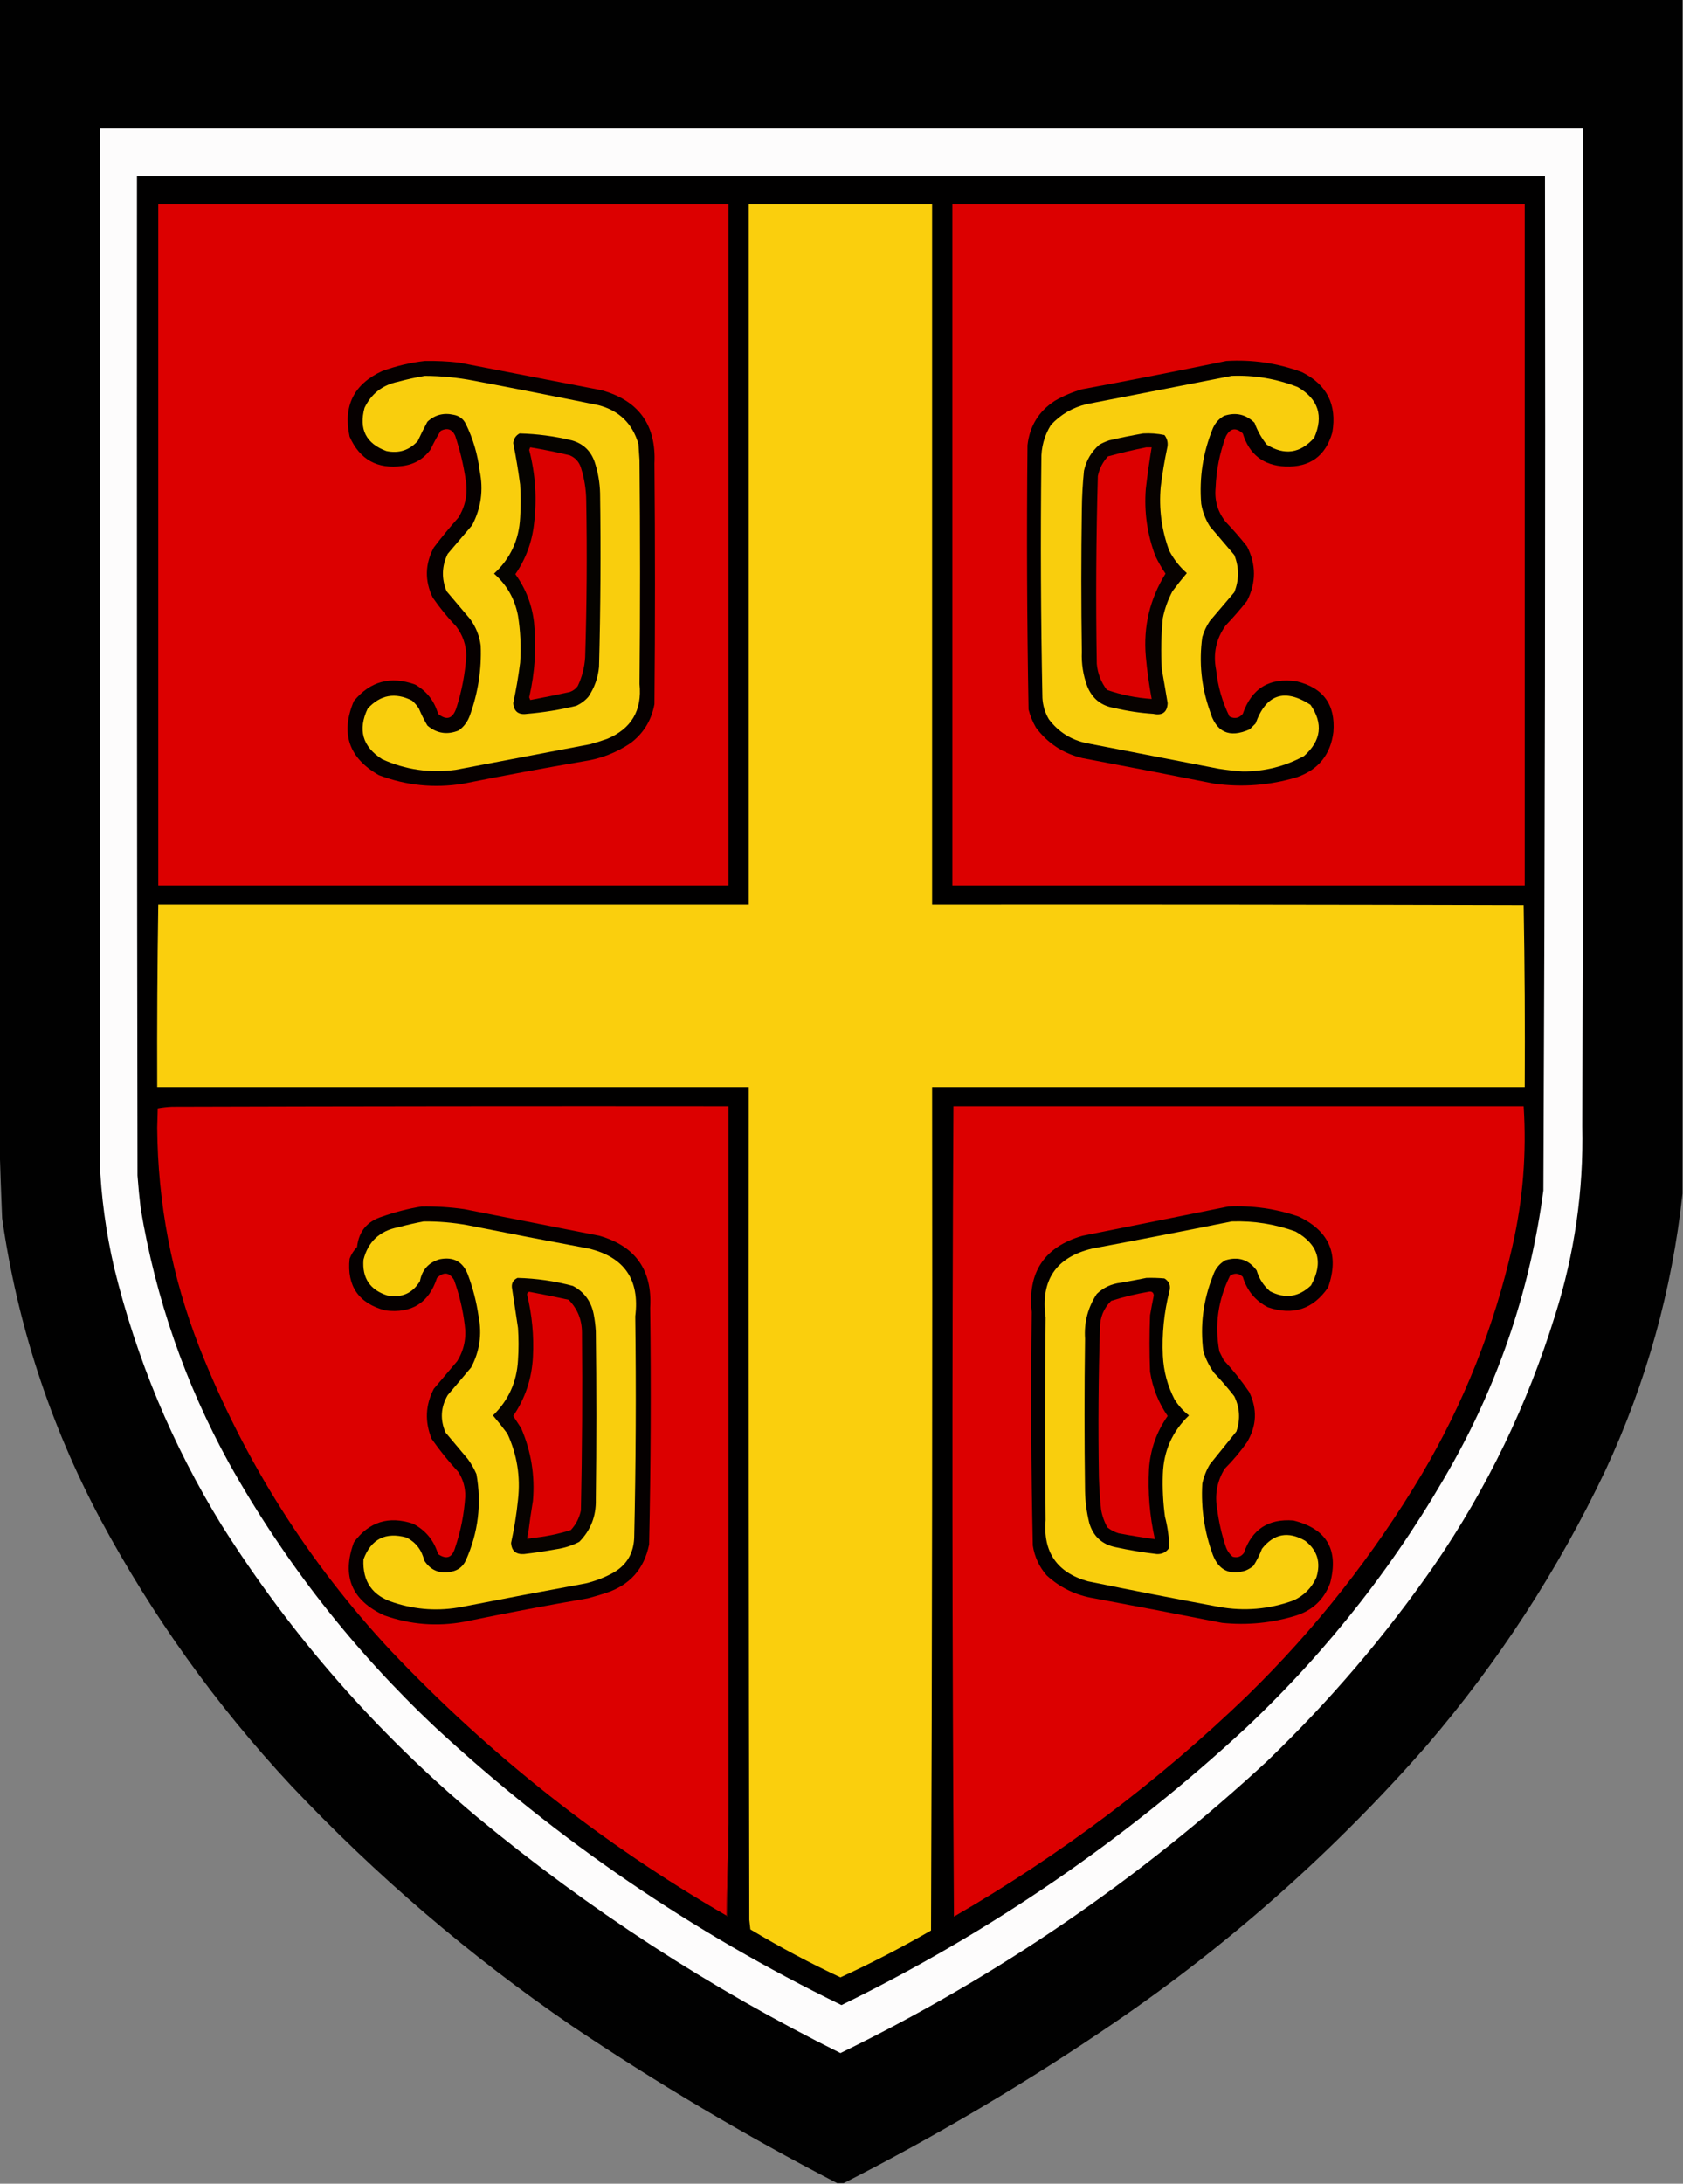 <?xml version="1.0" encoding="UTF-8"?>
<!DOCTYPE svg PUBLIC "-//W3C//DTD SVG 1.1//EN" "http://www.w3.org/Graphics/SVG/1.1/DTD/svg11.dtd">
<svg xmlns="http://www.w3.org/2000/svg" version="1.1" width="1579px" height="2048px" style="shape-rendering:geometricPrecision; text-rendering:geometricPrecision; image-rendering:optimizeQuality; fill-rule:evenodd; clip-rule:evenodd" xmlns:xlink="http://www.w3.org/1999/xlink">
<rect width="100%" height="100%" fill="#808080" stroke="none"/>
<g><path style="opacity:0.995" fill="#000000" d="M -0.5,-0.5 C 525.833,-0.5 1052.17,-0.5 1578.5,-0.5C 1578.5,372.833 1578.5,746.167 1578.5,1119.5C 1568.71,1210.07 1544.54,1296.73 1506,1379.5C 1461.55,1472.81 1405.88,1558.47 1339,1636.5C 1251.83,1736.05 1153.99,1822.88 1045.5,1897C 964.235,1952.48 879.568,2002.65 791.5,2047.5C 789.5,2047.5 787.5,2047.5 785.5,2047.5C 699.54,2002.98 616.54,1953.81 536.5,1900C 440.965,1834.51 353.131,1759.35 273,1674.5C 202.54,1598.92 142.873,1515.59 94,1424.5C 46.91,1335.9 16.243,1241.9 2,1142.5C 0.997,1118.68 0.164,1095.01 -0.5,1071.5C -0.5,714.167 -0.5,356.833 -0.5,-0.5 Z"/></g>
<g><path style="opacity:0.993" fill="#fefdfd" d="M 1484.5,1056.5 C 1485.77,1116.74 1477.27,1175.74 1459,1233.5C 1433.04,1317.42 1395.37,1395.42 1346,1467.5C 1299.87,1534 1247.37,1595.5 1188.5,1652C 1068.8,1762.72 935.469,1853.88 788.5,1925.5C 666.007,1864.63 552.34,1790.8 447.5,1704C 353.11,1624.98 273.277,1533.82 208,1430.5C 161.68,1355.23 128.014,1274.57 107,1188.5C 99.346,1155.43 94.846,1122.1 93.5,1088.5C 93.5,765.833 93.5,443.167 93.5,120.5C 557.5,120.5 1021.5,120.5 1485.5,120.5C 1485.81,432.305 1485.48,744.305 1484.5,1056.5 Z"/></g>
<g><path style="opacity:0.998" fill="#010000" d="M 128.5,165.5 C 568.833,165.5 1009.17,165.5 1449.5,165.5C 1449.97,482.505 1449.47,799.505 1448,1116.5C 1436,1206.5 1408,1291.17 1364,1370.5C 1312.09,1463.35 1247.26,1546.52 1169.5,1620C 1055.82,1725.37 929.154,1812.21 789.5,1880.5C 649.897,1812.56 523.231,1726.06 409.5,1621C 331.691,1547.91 266.858,1465.08 215,1372.5C 173.802,1297.57 146.135,1217.91 132,1133.5C 130.76,1123.19 129.76,1112.86 129,1102.5C 128.5,790.167 128.333,477.834 128.5,165.5 Z"/></g>
<g><path style="opacity:1" fill="#dc0000" d="M 148.5,191.5 C 326.833,191.5 505.167,191.5 683.5,191.5C 683.5,404.5 683.5,617.5 683.5,830.5C 505.167,830.5 326.833,830.5 148.5,830.5C 148.5,617.5 148.5,404.5 148.5,191.5 Z"/></g>
<g><path style="opacity:0.999" fill="#facf0d" d="M 702.5,191.5 C 759.833,191.5 817.167,191.5 874.5,191.5C 874.5,410.5 874.5,629.5 874.5,848.5C 1059.5,848.333 1244.5,848.5 1429.5,849C 1430.5,905.762 1430.83,962.595 1430.5,1019.5C 1245.17,1019.5 1059.83,1019.5 874.5,1019.5C 874.833,1283.17 874.5,1546.83 873.5,1810.5C 845.868,1826.48 817.534,1841.15 788.5,1854.5C 759.545,1840.94 731.379,1825.94 704,1809.5C 703.667,1806.5 703.333,1803.5 703,1800.5C 702.5,1540.17 702.333,1279.83 702.5,1019.5C 517.5,1019.5 332.5,1019.5 147.5,1019.5C 147.286,962.495 147.62,905.495 148.5,848.5C 333.167,848.5 517.833,848.5 702.5,848.5C 702.5,629.5 702.5,410.5 702.5,191.5 Z"/></g>
<g><path style="opacity:1" fill="#dc0000" d="M 893.5,191.5 C 1072.5,191.5 1251.5,191.5 1430.5,191.5C 1430.5,404.5 1430.5,617.5 1430.5,830.5C 1251.5,830.5 1072.5,830.5 893.5,830.5C 893.5,617.5 893.5,404.5 893.5,191.5 Z"/></g>
<g><path style="opacity:0.992" fill="#050100" d="M 398.5,338.5 C 409.2,338.305 419.867,338.805 430.5,340C 475.19,348.671 519.857,357.338 564.5,366C 599.227,375.719 615.727,398.552 614,434.5C 614.667,509.833 614.667,585.167 614,660.5C 611.173,675.674 603.673,687.841 591.5,697C 578.172,705.992 563.506,711.659 547.5,714C 509.738,720.486 472.072,727.486 434.5,735C 407.454,739.395 381.121,736.729 355.5,727C 327.104,710.813 319.271,687.647 332,657.5C 347.341,638.87 366.508,633.703 389.5,642C 400.354,648.198 407.52,657.364 411,669.5C 418.885,675.899 424.552,674.233 428,664.5C 433.22,648.399 436.387,631.899 437.5,615C 437.314,604.774 434.147,595.608 428,587.5C 419.948,579.051 412.615,570.051 406,560.5C 398.348,544.651 398.681,528.984 407,513.5C 414.289,503.876 421.955,494.542 430,485.5C 436.681,474.76 439.015,463.094 437,450.5C 434.92,436.183 431.587,422.183 427,408.5C 424.116,402.457 419.616,400.957 413.5,404C 409.938,409.625 406.771,415.459 404,421.5C 397.364,430.478 388.531,435.645 377.5,437C 354.034,440.187 337.534,431.02 328,409.5C 321.78,380.774 331.946,360.274 358.5,348C 371.605,343.222 384.939,340.055 398.5,338.5 Z"/></g>
<g><path style="opacity:0.993" fill="#030100" d="M 1150.5,338.5 C 1174.95,337.016 1198.61,340.516 1221.5,349C 1244.94,360.723 1254.44,379.556 1250,405.5C 1243.75,427.636 1229.08,438.302 1206,437.5C 1185.4,436.568 1172.07,426.234 1166,406.5C 1159.33,400.5 1154,401.5 1150,409.5C 1144.29,425.014 1141.12,441.014 1140.5,457.5C 1139.33,469.499 1142.5,480.166 1150,489.5C 1157.04,496.871 1163.71,504.538 1170,512.5C 1178.62,529.473 1178.62,546.473 1170,563.5C 1163.71,571.462 1157.04,579.129 1150,586.5C 1140.93,599.084 1137.93,613.084 1141,628.5C 1142.61,643.786 1146.78,658.286 1153.5,672C 1158.32,674.446 1162.49,673.613 1166,669.5C 1174.35,645.403 1191.19,635.237 1216.5,639C 1241.52,645.02 1253.02,660.853 1251,686.5C 1248.37,707.806 1236.87,721.973 1216.5,729C 1191.3,736.557 1165.64,738.557 1139.5,735C 1098.21,726.785 1056.87,718.785 1015.5,711C 997.497,706.632 982.997,697.132 972,682.5C 968.882,677.145 966.549,671.478 965,665.5C 963.51,582.839 963.177,500.172 964,417.5C 966.029,399.593 974.529,385.76 989.5,376C 997.705,371.231 1006.37,367.564 1015.5,365C 1060.72,356.606 1105.72,347.772 1150.5,338.5 Z"/></g>
<g><path style="opacity:0.997" fill="#f9ce0d" d="M 398.5,352.5 C 413.972,352.567 429.305,354.067 444.5,357C 483.554,364.411 522.554,372.077 561.5,380C 580.962,385.13 593.462,397.296 599,416.5C 599.333,421.5 599.667,426.5 600,431.5C 600.667,501.5 600.667,571.5 600,641.5C 602.525,666.296 592.358,683.463 569.5,693C 564.228,694.869 558.894,696.535 553.5,698C 511.498,706 469.498,714 427.5,722C 403.478,725.273 380.478,721.94 358.5,712C 340.014,700.202 335.514,684.368 345,664.5C 356.938,651.587 370.771,649.087 386.5,657C 389.04,659.205 391.207,661.705 393,664.5C 395.289,670.044 397.956,675.377 401,680.5C 409.867,687.951 419.7,689.451 430.5,685C 435.484,681.334 438.984,676.501 441,670.5C 448.561,649.468 451.894,627.801 451,605.5C 449.812,596.26 446.478,587.927 441,580.5C 433.667,571.833 426.333,563.167 419,554.5C 414.089,542.669 414.422,531.002 420,519.5C 427.667,510.5 435.333,501.5 443,492.5C 451.397,476.402 453.73,459.402 450,441.5C 448.146,426.081 443.813,411.415 437,397.5C 434.571,392.734 430.737,389.9 425.5,389C 416.111,386.912 407.945,389.079 401,395.5C 397.815,401.377 394.815,407.377 392,413.5C 384.059,422.282 374.226,425.448 362.5,423C 343.387,415.942 336.553,402.442 342,382.5C 348.401,369.2 358.901,361.033 373.5,358C 381.877,355.722 390.21,353.889 398.5,352.5 Z"/></g>
<g><path style="opacity:0.997" fill="#f9ce0d" d="M 1155.5,352.5 C 1176.94,351.681 1197.61,355.181 1217.5,363C 1236.83,374.172 1242,390.005 1233,410.5C 1219.98,425.226 1205.15,427.393 1188.5,417C 1183.55,410.844 1179.72,404.011 1177,396.5C 1168.92,388.583 1159.42,386.416 1148.5,390C 1143.76,392.625 1140.26,396.459 1138,401.5C 1128.64,424.287 1124.98,447.953 1127,472.5C 1128.28,480.019 1130.95,487.019 1135,493.5C 1142.67,502.5 1150.33,511.5 1158,520.5C 1162.67,532.167 1162.67,543.833 1158,555.5C 1150.33,564.5 1142.67,573.5 1135,582.5C 1131.9,587.125 1129.57,592.125 1128,597.5C 1124.75,621.038 1127.09,644.038 1135,666.5C 1140.76,686.734 1153.26,692.567 1172.5,684C 1174.33,682.167 1176.17,680.333 1178,678.5C 1187.89,651.072 1205.06,645.239 1229.5,661C 1241.64,678.621 1239.64,694.621 1223.5,709C 1205.65,718.755 1186.48,723.588 1166,723.5C 1158.46,723.037 1150.96,722.203 1143.5,721C 1102.16,712.999 1060.83,704.999 1019.5,697C 1004.77,693.893 992.932,686.393 984,674.5C 980.382,668.314 978.382,661.648 978,654.5C 976.502,580.173 976.169,505.839 977,431.5C 976.757,419.57 979.757,408.57 986,398.5C 995.173,388.679 1006.34,382.179 1019.5,379C 1064.98,370.204 1110.31,361.371 1155.5,352.5 Z"/></g>
<g><path style="opacity:0.992" fill="#040200" d="M 487.5,406.5 C 504.046,406.924 520.379,409.09 536.5,413C 547.212,416.044 554.379,422.877 558,433.5C 561.07,442.92 562.737,452.587 563,462.5C 563.776,516.84 563.443,571.174 562,625.5C 561.041,635.711 557.708,645.044 552,653.5C 548.79,657.187 544.956,660.021 540.5,662C 525.357,665.69 510.024,668.19 494.5,669.5C 486.509,670.691 482.175,667.357 481.5,659.5C 484.207,646.926 486.373,634.26 488,621.5C 488.986,606.754 488.319,592.088 486,577.5C 483.015,561.689 475.515,548.522 463.5,538C 478.769,523.955 486.936,506.455 488,485.5C 488.667,475.167 488.667,464.833 488,454.5C 486.252,441.43 484.085,428.43 481.5,415.5C 481.944,411.402 483.944,408.402 487.5,406.5 Z"/></g>
<g><path style="opacity:0.988" fill="#050100" d="M 1072.5,406.5 C 1079.26,406.123 1085.92,406.623 1092.5,408C 1095.36,411.681 1096.19,415.848 1095,420.5C 1092.48,432.417 1090.48,444.417 1089,456.5C 1087.14,477.134 1089.81,497.134 1097,516.5C 1101.23,524.553 1106.73,531.553 1113.5,537.5C 1108.81,543.023 1104.31,548.689 1100,554.5C 1095.81,562.398 1092.81,570.732 1091,579.5C 1089.41,595.454 1089.08,611.454 1090,627.5C 1091.9,638.159 1093.73,648.826 1095.5,659.5C 1095.08,667.984 1090.58,671.318 1082,669.5C 1069.68,668.697 1057.52,666.864 1045.5,664C 1033.18,662.017 1024.68,655.184 1020,643.5C 1016.2,633.183 1014.54,622.516 1015,611.5C 1014.33,566.833 1014.33,522.167 1015,477.5C 1015.13,465.459 1015.8,453.459 1017,441.5C 1019.16,431.669 1023.99,423.503 1031.5,417C 1034.38,415.392 1037.38,414.059 1040.5,413C 1051.24,410.493 1061.9,408.327 1072.5,406.5 Z"/></g>
<g><path style="opacity:1" fill="#db0000" d="M 497.5,419.5 C 509.902,421.568 522.235,424.068 534.5,427C 539.731,429.232 543.231,433.065 545,438.5C 548.216,448.581 549.883,458.915 550,469.5C 550.87,518.511 550.536,567.511 549,616.5C 548.385,625.959 546.052,634.959 542,643.5C 540.062,646.106 537.562,647.939 534.5,649C 522.192,651.695 509.859,654.195 497.5,656.5C 497.167,655.667 496.833,654.833 496.5,654C 501.878,630.727 503.378,607.227 501,583.5C 499.048,566.94 493.215,551.94 483.5,538.5C 493.231,524.355 499.065,508.689 501,491.5C 503.891,468.043 502.391,444.877 496.5,422C 496.743,421.098 497.077,420.265 497.5,419.5 Z"/></g>
<g><path style="opacity:1" fill="#dc0000" d="M 1075.5,419.5 C 1077.17,419.5 1078.83,419.5 1080.5,419.5C 1078.34,432.442 1076.51,445.442 1075,458.5C 1073.33,480.164 1076.33,501.164 1084,521.5C 1086.78,527.268 1089.95,532.768 1093.5,538C 1078.78,561.716 1072.61,587.549 1075,615.5C 1076.19,628.935 1078.03,642.269 1080.5,655.5C 1066.11,654.568 1052.11,651.734 1038.5,647C 1032.99,639.805 1029.82,631.639 1029,622.5C 1028.03,563.806 1028.36,505.139 1030,446.5C 1031.46,439.409 1034.63,433.242 1039.5,428C 1051.52,424.7 1063.52,421.867 1075.5,419.5 Z"/></g>
<g><path style="opacity:1" fill="#dc0000" d="M 683.5,1710.5 C 682.833,1739.17 682.167,1767.83 681.5,1796.5C 565.001,1729.23 460.168,1646.56 367,1548.5C 289.141,1465.19 229.141,1370.19 187,1263.5C 161.182,1197.24 148.015,1128.58 147.5,1057.5C 147.667,1051.5 147.833,1045.5 148,1039.5C 152.414,1038.7 156.914,1038.2 161.5,1038C 335.5,1037.5 509.5,1037.33 683.5,1037.5C 683.5,1261.83 683.5,1486.17 683.5,1710.5 Z"/></g>
<g><path style="opacity:1" fill="#dc0000" d="M 894.5,1037.5 C 1072.83,1037.5 1251.17,1037.5 1429.5,1037.5C 1432.34,1081.69 1428.84,1125.36 1419,1168.5C 1401.84,1244.32 1373.51,1315.65 1334,1382.5C 1288.65,1458.56 1234.15,1527.73 1170.5,1590C 1087,1670.47 995.163,1739.64 895,1797.5C 893.281,1544.1 893.114,1290.77 894.5,1037.5 Z"/></g>
<g><path style="opacity:0.993" fill="#030000" d="M 1152.5,1131.5 C 1175.12,1130.42 1197.12,1133.59 1218.5,1141C 1247.57,1154.86 1256.74,1177.03 1246,1207.5C 1231.95,1227.85 1213.12,1234.02 1189.5,1226C 1177.73,1219.88 1169.89,1210.38 1166,1197.5C 1162.26,1193.99 1158.26,1193.66 1154,1196.5C 1142.74,1219.11 1139.41,1242.77 1144,1267.5C 1145.33,1270.17 1146.67,1272.83 1148,1275.5C 1156.76,1284.92 1164.76,1294.92 1172,1305.5C 1179.76,1321.52 1179.1,1337.19 1170,1352.5C 1163.75,1361.42 1156.75,1369.75 1149,1377.5C 1141.85,1389.18 1139.52,1401.84 1142,1415.5C 1143.52,1427.43 1146.19,1439.1 1150,1450.5C 1151.3,1454.27 1153.47,1457.44 1156.5,1460C 1160.79,1461.2 1164.29,1460.03 1167,1456.5C 1174.55,1434.3 1190.05,1424.13 1213.5,1426C 1244.62,1433.72 1256.12,1453.22 1248,1484.5C 1242.43,1499.73 1231.93,1509.9 1216.5,1515C 1193.69,1522.13 1170.35,1524.46 1146.5,1522C 1106.54,1514.12 1066.54,1506.45 1026.5,1499C 1009.45,1496.22 994.616,1489.06 982,1477.5C 974.985,1469.47 970.651,1460.13 969,1449.5C 967.372,1376.52 967.039,1303.52 968,1230.5C 963.902,1193.29 979.735,1169.46 1015.5,1159C 1061.3,1149.87 1106.97,1140.71 1152.5,1131.5 Z"/></g>
<g><path style="opacity:0.994" fill="#050100" d="M 395.5,1131.5 C 408.899,1131.27 422.232,1132.11 435.5,1134C 477.839,1142.33 520.172,1150.67 562.5,1159C 596.287,1168.8 612.12,1191.3 610,1226.5C 610.938,1300.51 610.604,1374.51 609,1448.5C 604.359,1471.48 590.859,1486.65 568.5,1494C 562.879,1495.82 557.212,1497.49 551.5,1499C 512.708,1505.69 474.041,1513.02 435.5,1521C 409.961,1525.67 384.961,1523.67 360.5,1515C 329.893,1500.95 320.393,1478.12 332,1446.5C 346.13,1427.24 364.63,1421.4 387.5,1429C 399.272,1435.12 407.105,1444.62 411,1457.5C 418.956,1462.92 424.29,1460.92 427,1451.5C 432.283,1435.92 435.449,1419.92 436.5,1403.5C 436.67,1395.18 434.503,1387.51 430,1380.5C 420.947,1370.72 412.614,1360.38 405,1349.5C 398.408,1333.48 399.074,1317.81 407,1302.5C 414.333,1293.83 421.667,1285.17 429,1276.5C 435.413,1266.03 437.746,1254.69 436,1242.5C 434.237,1228.11 430.903,1214.11 426,1200.5C 421.689,1193.23 416.356,1192.56 410,1198.5C 402.411,1221.9 386.244,1232.06 361.5,1229C 336.483,1222.33 325.316,1206.16 328,1180.5C 329.584,1176.33 331.918,1172.66 335,1169.5C 336.57,1154.92 344.403,1145.42 358.5,1141C 370.682,1136.71 383.015,1133.54 395.5,1131.5 Z"/></g>
<g><path style="opacity:0.997" fill="#f9ce0d" d="M 397.5,1145.5 C 411.272,1145.38 424.939,1146.55 438.5,1149C 476.459,1156.55 514.459,1163.88 552.5,1171C 585.832,1179.03 600.332,1200.2 596,1234.5C 596.901,1303.84 596.567,1373.18 595,1442.5C 594.245,1457.86 587.078,1469.02 573.5,1476C 565.877,1479.99 557.877,1482.99 549.5,1485C 510.793,1492.12 472.126,1499.45 433.5,1507C 411.821,1511.18 390.487,1509.85 369.5,1503C 349.499,1496.82 339.999,1483.32 341,1462.5C 348.18,1443.33 361.68,1436.49 381.5,1442C 390.22,1446.57 395.72,1453.74 398,1463.5C 404.01,1472.81 412.51,1476.31 423.5,1474C 429.793,1472.77 434.293,1469.27 437,1463.5C 448.677,1437.44 452.011,1410.44 447,1382.5C 444.839,1377.51 442.172,1372.84 439,1368.5C 432,1360.17 425,1351.83 418,1343.5C 412.797,1331.48 413.464,1319.81 420,1308.5C 427.333,1299.83 434.667,1291.17 442,1282.5C 450.017,1267.38 452.351,1251.38 449,1234.5C 447.073,1221.13 443.74,1208.13 439,1195.5C 434.341,1183.25 425.508,1178.42 412.5,1181C 402.183,1183.99 396.017,1190.82 394,1201.5C 387.03,1212.94 376.863,1217.44 363.5,1215C 347.148,1209.8 339.648,1198.63 341,1181.5C 345.315,1164.52 356.148,1154.36 373.5,1151C 381.563,1148.82 389.563,1146.99 397.5,1145.5 Z"/></g>
<g><path style="opacity:0.997" fill="#f9ce0d" d="M 1155.5,1145.5 C 1176.14,1144.81 1196.14,1147.97 1215.5,1155C 1237.08,1167.15 1241.91,1183.98 1230,1205.5C 1218.52,1216.53 1205.68,1218.36 1191.5,1211C 1185.45,1205.74 1181.28,1199.24 1179,1191.5C 1171.57,1181.33 1161.74,1178.17 1149.5,1182C 1143.83,1185.34 1139.99,1190.18 1138,1196.5C 1128.82,1219.41 1125.82,1243.08 1129,1267.5C 1131.28,1274.72 1134.61,1281.39 1139,1287.5C 1145.71,1294.54 1152.04,1301.87 1158,1309.5C 1163.2,1320.18 1163.87,1331.18 1160,1342.5C 1151.67,1352.83 1143.33,1363.17 1135,1373.5C 1131.68,1379.12 1129.35,1385.12 1128,1391.5C 1126.67,1414.52 1130,1436.85 1138,1458.5C 1143.61,1472.71 1153.77,1477.54 1168.5,1473C 1171.25,1471.88 1173.75,1470.38 1176,1468.5C 1179.19,1463.45 1181.86,1458.11 1184,1452.5C 1195.18,1438.34 1208.68,1435.84 1224.5,1445C 1235.94,1453.91 1239.44,1465.41 1235,1479.5C 1230.5,1489.33 1223.33,1496.5 1213.5,1501C 1190.71,1509.31 1167.38,1511.31 1143.5,1507C 1102.42,1499.38 1061.42,1491.38 1020.5,1483C 991.623,1474.77 978.456,1455.61 981,1425.5C 980.333,1362.17 980.333,1298.83 981,1235.5C 976.155,1200.72 990.655,1179.22 1024.5,1171C 1068.36,1162.79 1112.02,1154.29 1155.5,1145.5 Z"/></g>
<g><path style="opacity:0.981" fill="#040100" d="M 485.5,1198.5 C 503.117,1198.94 520.451,1201.44 537.5,1206C 548.14,1211.66 554.64,1220.49 557,1232.5C 558.026,1237.78 558.693,1243.12 559,1248.5C 559.667,1301.17 559.667,1353.83 559,1406.5C 559.36,1421.94 554.194,1435.11 543.5,1446C 536.573,1449.57 529.24,1451.9 521.5,1453C 511.548,1454.83 501.548,1456.33 491.5,1457.5C 483.967,1457.92 479.967,1454.42 479.5,1447C 482.446,1433.61 484.612,1420.11 486,1406.5C 488.438,1384.84 485.104,1364.17 476,1344.5C 471.69,1338.69 467.19,1333.02 462.5,1327.5C 477.068,1313.35 484.902,1296.02 486,1275.5C 486.667,1265.5 486.667,1255.5 486,1245.5C 484.219,1233.32 482.386,1221.15 480.5,1209C 479.449,1204.08 481.116,1200.58 485.5,1198.5 Z"/></g>
<g><path style="opacity:0.993" fill="#030100" d="M 1075.5,1198.5 C 1081.18,1198.33 1086.84,1198.5 1092.5,1199C 1097.15,1201.9 1098.65,1206.06 1097,1211.5C 1092.07,1231.22 1090.07,1251.22 1091,1271.5C 1091.7,1285.98 1095.37,1299.65 1102,1312.5C 1105.63,1318.3 1110.13,1323.3 1115.5,1327.5C 1099.91,1342.4 1091.75,1360.73 1091,1382.5C 1090.53,1395.88 1091.19,1409.22 1093,1422.5C 1095.51,1432.04 1096.84,1441.71 1097,1451.5C 1094.39,1455.63 1090.56,1457.63 1085.5,1457.5C 1072.39,1455.98 1059.39,1453.82 1046.5,1451C 1033.88,1448.38 1025.71,1440.88 1022,1428.5C 1019.55,1418.65 1018.21,1408.65 1018,1398.5C 1017.33,1350.83 1017.33,1303.17 1018,1255.5C 1016.99,1240.22 1020.65,1226.22 1029,1213.5C 1035.26,1207.52 1042.76,1204.02 1051.5,1203C 1059.66,1201.59 1067.66,1200.09 1075.5,1198.5 Z"/></g>
<g><path style="opacity:1" fill="#db0000" d="M 498.5,1442.5 C 497.5,1442.5 496.5,1442.5 495.5,1442.5C 495.5,1441.17 495.5,1439.83 495.5,1438.5C 496.782,1428.14 498.282,1417.81 500,1407.5C 502.006,1383.87 498.34,1361.21 489,1339.5C 486.5,1335.67 484,1331.83 481.5,1328C 492.843,1311.3 499.01,1292.8 500,1272.5C 501.006,1252.73 499.172,1233.23 494.5,1214C 494.613,1212.72 495.28,1211.89 496.5,1211.5C 508.87,1213.78 521.204,1216.28 533.5,1219C 541.75,1227.4 545.916,1237.57 546,1249.5C 546.519,1305.17 546.186,1360.84 545,1416.5C 543.523,1423.62 540.356,1429.79 535.5,1435C 523.436,1438.79 511.102,1441.29 498.5,1442.5 Z"/></g>
<g><path style="opacity:1" fill="#db0000" d="M 1077.5,1211.5 C 1080.59,1210.83 1082.26,1212 1082.5,1215C 1081.2,1221.14 1080.04,1227.31 1079,1233.5C 1078.33,1251.17 1078.33,1268.83 1079,1286.5C 1081.37,1301.62 1086.87,1315.46 1095.5,1328C 1085.11,1342.82 1079.28,1359.32 1078,1377.5C 1076.81,1399.77 1078.64,1421.77 1083.5,1443.5C 1072.12,1441.99 1060.79,1440.16 1049.5,1438C 1045.64,1436.82 1042.14,1434.99 1039,1432.5C 1036.01,1427.19 1034.01,1421.52 1033,1415.5C 1032,1405.52 1031.33,1395.52 1031,1385.5C 1030.2,1338.82 1030.53,1292.16 1032,1245.5C 1032,1235.49 1035.5,1226.99 1042.5,1220C 1054.08,1216.32 1065.75,1213.49 1077.5,1211.5 Z"/></g>
<g><path style="opacity:0.784" fill="#700001" d="M 495.5,1438.5 C 495.5,1439.83 495.5,1441.17 495.5,1442.5C 496.5,1442.5 497.5,1442.5 498.5,1442.5C 497.432,1443.43 496.099,1443.77 494.5,1443.5C 494.216,1441.59 494.549,1439.92 495.5,1438.5 Z"/></g>
<g><path style="opacity:0.759" fill="#680000" d="M 683.5,1710.5 C 683.833,1739.51 683.5,1768.51 682.5,1797.5C 681.893,1797.38 681.56,1797.04 681.5,1796.5C 682.167,1767.83 682.833,1739.17 683.5,1710.5 Z"/></g>
</svg>
